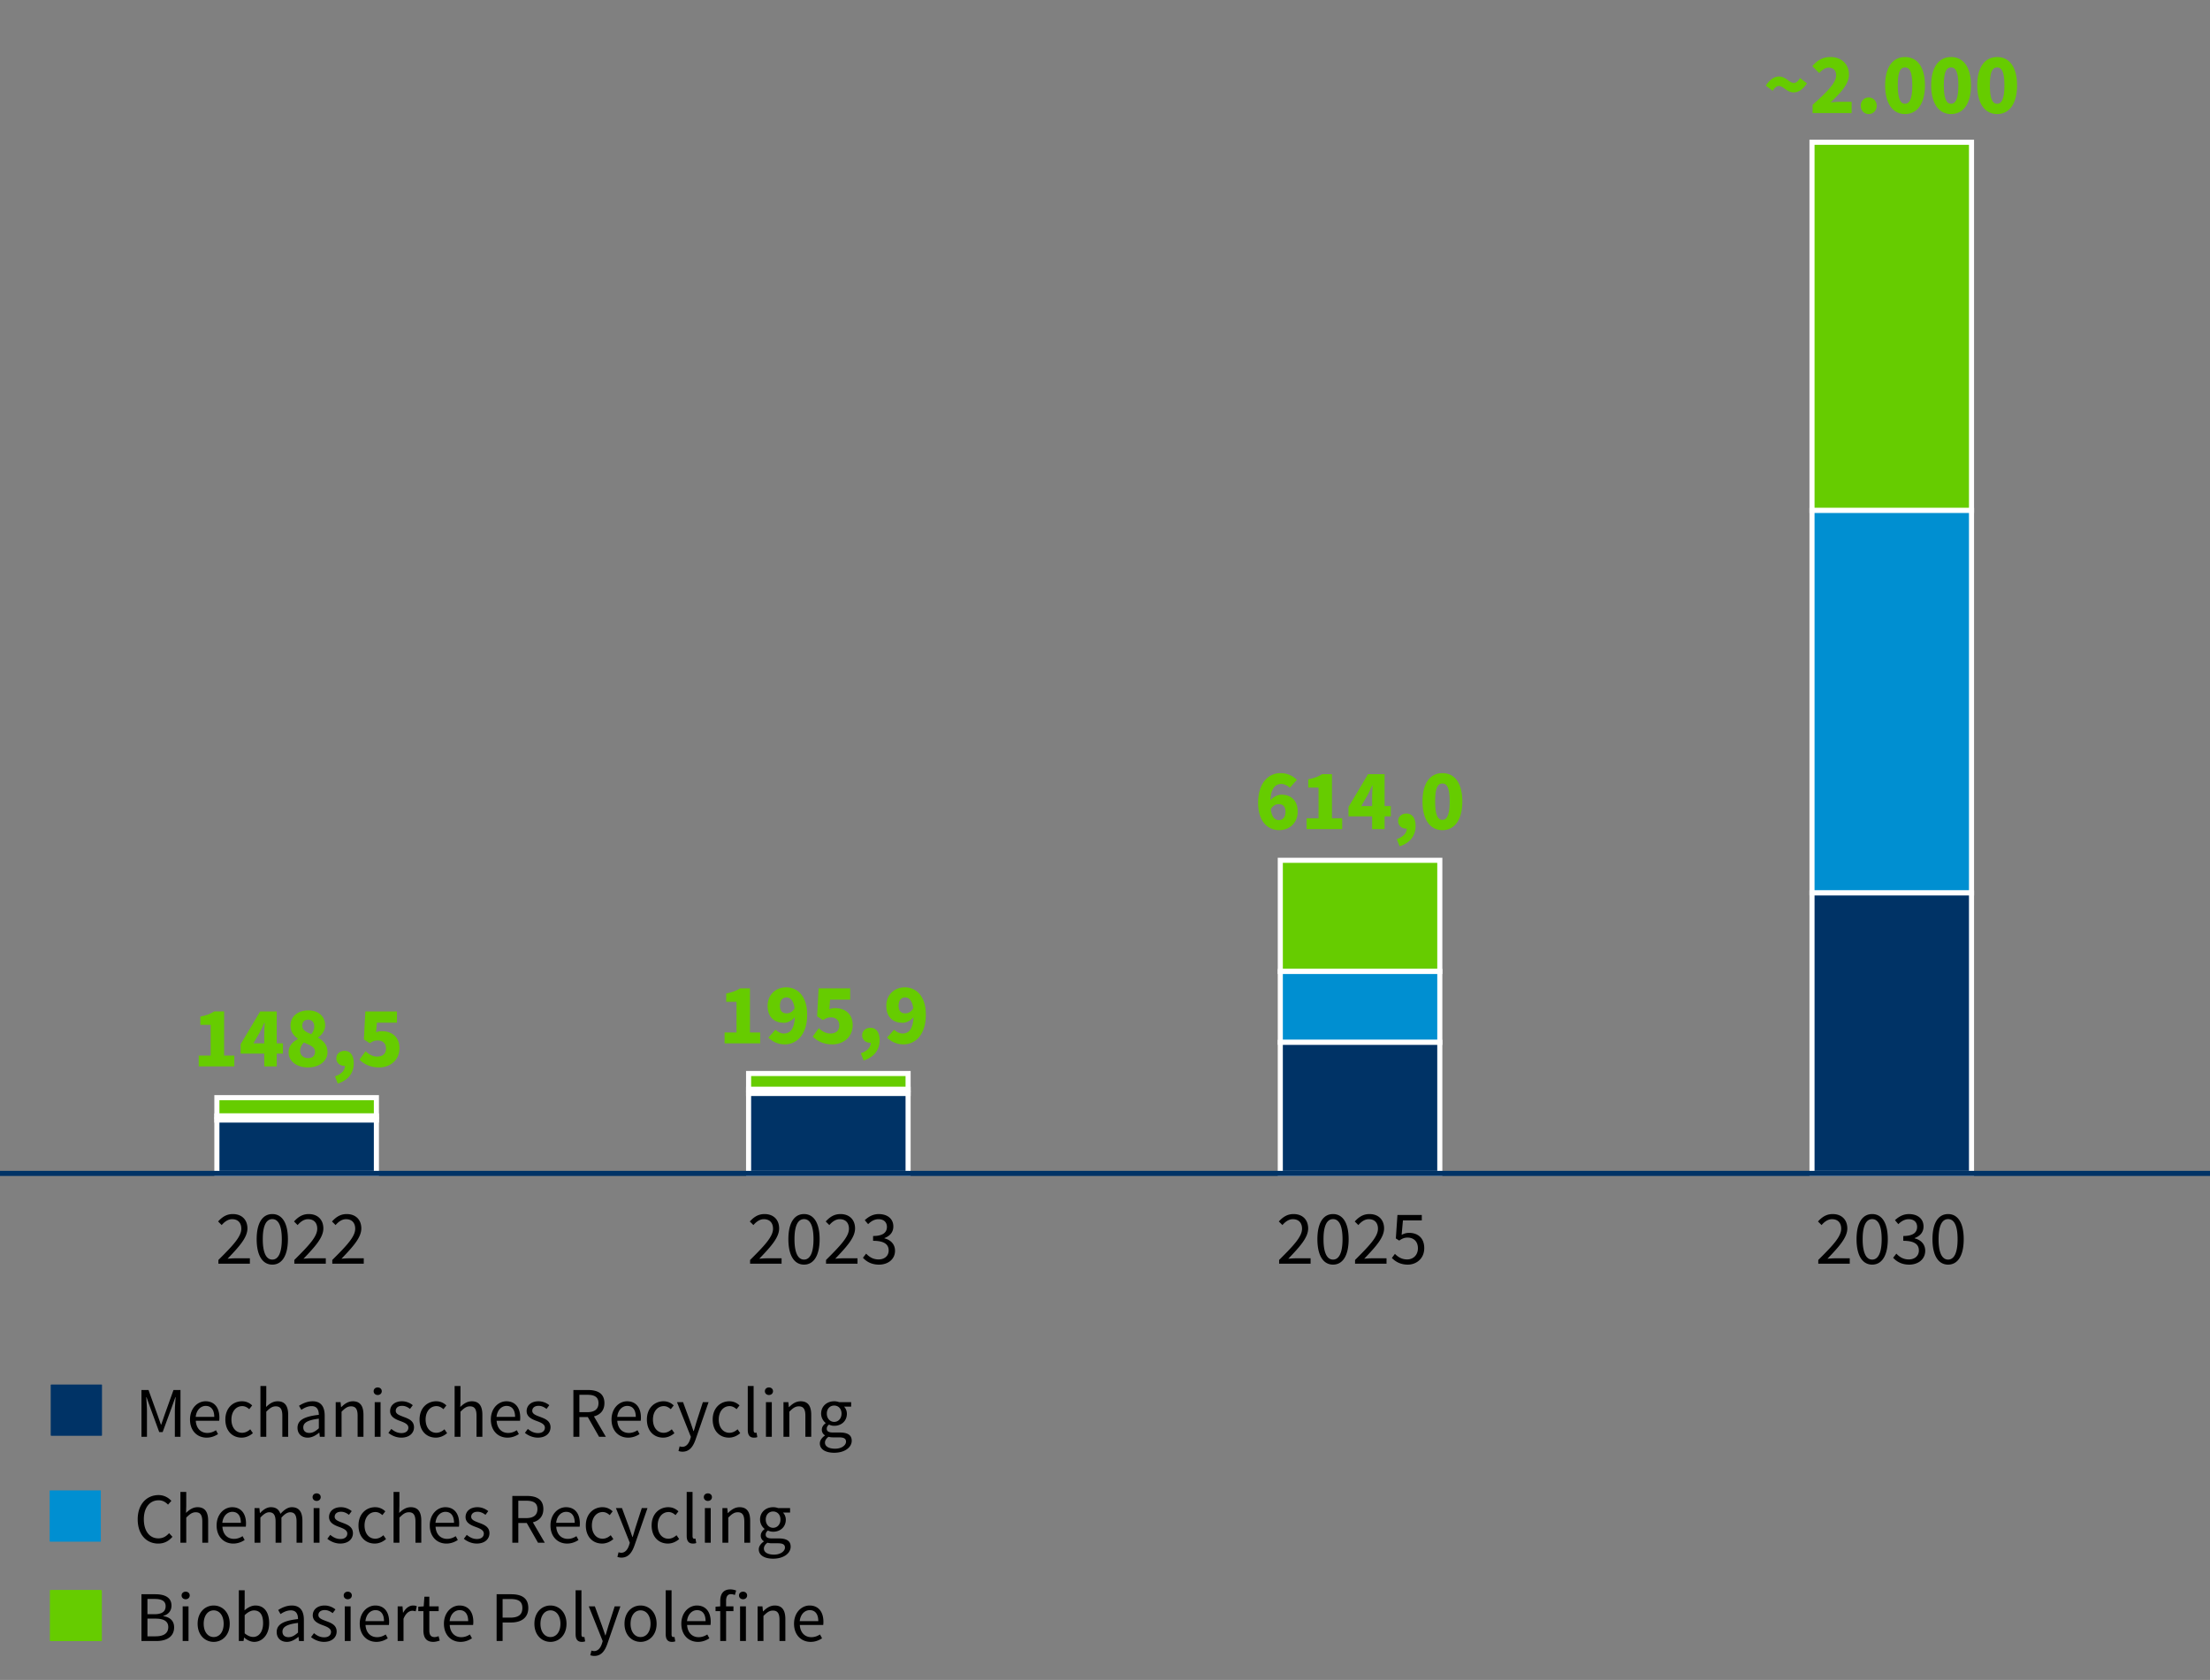 <svg xmlns="http://www.w3.org/2000/svg" width="434" height="330" viewBox="0 0 434 330"><rect x="0" y="0" width="434" height="330" fill="#808080" stroke="none"/><g stroke="#fff" stroke-miterlimit="10"><g fill="#6c0"><path d="M42.59 215.62h31.325v3.591H42.59zM147.007 210.876h31.325v3.115h-31.325zM251.424 168.993h31.325v21.838h-31.325zM355.841 27.946h31.325v72.326h-31.325z"/></g><g fill="#008fd1"><path d="M42.59 219.211h31.325v.81H42.59zM147.007 213.991h31.325v.811h-31.325zM251.424 190.831h31.325v13.924h-31.325zM355.841 100.273h31.325v75.131h-31.325z"/></g><g fill="#036"><path d="M42.59 220.022h31.325V230.5H42.59zM147.007 214.803h31.325V230.5h-31.325zM251.424 204.755h31.325V230.5h-31.325zM355.841 175.404h31.325V230.5h-31.325z"/></g></g><path fill="none" stroke="#036" stroke-miterlimit="10" d="M0 230.5h434"/><path d="M42.89 247.503c2.88-2.864 4.5-4.59 4.5-6.135 0-1.095-.6-1.875-1.815-1.875-.795 0-1.485.511-2.04 1.155l-.705-.705c.795-.87 1.65-1.455 2.895-1.455 1.77 0 2.865 1.125 2.865 2.82 0 1.8-1.635 3.585-3.9 5.955a19.93 19.93 0 011.605-.091h2.775v1.065h-6.18v-.735zM50.405 243.424c0-3.21 1.155-4.936 3.075-4.936 1.905 0 3.06 1.726 3.06 4.936s-1.155 4.994-3.06 4.994c-1.92 0-3.075-1.784-3.075-4.994zm4.935 0c0-2.806-.75-3.945-1.86-3.945-1.125 0-1.875 1.14-1.875 3.945s.75 4.005 1.875 4.005c1.11 0 1.86-1.2 1.86-4.005zM57.8 247.503c2.88-2.864 4.5-4.59 4.5-6.135 0-1.095-.6-1.875-1.815-1.875-.795 0-1.485.511-2.04 1.155l-.705-.705c.795-.87 1.65-1.455 2.895-1.455 1.77 0 2.865 1.125 2.865 2.82 0 1.8-1.635 3.585-3.9 5.955a19.93 19.93 0 011.605-.091h2.775v1.065H57.8v-.735zM65.255 247.503c2.88-2.864 4.5-4.59 4.5-6.135 0-1.095-.6-1.875-1.815-1.875-.795 0-1.485.511-2.04 1.155l-.705-.705c.795-.87 1.65-1.455 2.895-1.455 1.77 0 2.865 1.125 2.865 2.82 0 1.8-1.635 3.585-3.9 5.955a19.93 19.93 0 011.605-.091h2.775v1.065h-6.18v-.735zM147.307 247.503c2.88-2.864 4.5-4.59 4.5-6.135 0-1.095-.6-1.875-1.815-1.875-.795 0-1.485.511-2.04 1.155l-.705-.705c.795-.87 1.65-1.455 2.895-1.455 1.77 0 2.865 1.125 2.865 2.82 0 1.8-1.635 3.585-3.9 5.955a19.93 19.93 0 011.605-.091h2.775v1.065h-6.18v-.735zM154.822 243.424c0-3.21 1.155-4.936 3.075-4.936 1.905 0 3.06 1.726 3.06 4.936s-1.155 4.994-3.06 4.994c-1.92 0-3.075-1.784-3.075-4.994zm4.935 0c0-2.806-.75-3.945-1.86-3.945-1.125 0-1.875 1.14-1.875 3.945s.75 4.005 1.875 4.005c1.11 0 1.86-1.2 1.86-4.005zM162.217 247.503c2.88-2.864 4.5-4.59 4.5-6.135 0-1.095-.6-1.875-1.815-1.875-.795 0-1.485.511-2.04 1.155l-.705-.705c.795-.87 1.65-1.455 2.895-1.455 1.77 0 2.865 1.125 2.865 2.82 0 1.8-1.635 3.585-3.9 5.955a19.93 19.93 0 011.605-.091h2.775v1.065h-6.18v-.735zM170.092 246.259c.57.6 1.32 1.14 2.445 1.14 1.155 0 1.98-.69 1.98-1.755 0-1.14-.78-1.905-3.06-1.905v-.944c2.04 0 2.715-.78 2.715-1.785 0-.93-.63-1.516-1.65-1.516-.795 0-1.47.405-2.04.976l-.66-.78c.735-.689 1.62-1.2 2.745-1.2 1.665 0 2.865.886 2.865 2.431 0 1.154-.705 1.89-1.74 2.279v.061c1.155.27 2.07 1.109 2.07 2.43 0 1.695-1.395 2.729-3.15 2.729-1.53 0-2.505-.645-3.15-1.35l.63-.81zM251.195 247.503c2.88-2.864 4.5-4.59 4.5-6.135 0-1.095-.6-1.875-1.814-1.875-.795 0-1.485.511-2.04 1.155l-.705-.705c.795-.87 1.649-1.455 2.895-1.455 1.771 0 2.865 1.125 2.865 2.82 0 1.8-1.635 3.585-3.9 5.955a19.93 19.93 0 011.605-.091h2.774v1.065h-6.18v-.735zM258.711 243.424c0-3.21 1.154-4.936 3.074-4.936 1.905 0 3.061 1.726 3.061 4.936s-1.155 4.994-3.061 4.994c-1.92 0-3.074-1.784-3.074-4.994zm4.935 0c0-2.806-.75-3.945-1.86-3.945-1.124 0-1.874 1.14-1.874 3.945s.75 4.005 1.874 4.005c1.11 0 1.86-1.2 1.86-4.005zM266.105 247.503c2.88-2.864 4.5-4.59 4.5-6.135 0-1.095-.6-1.875-1.814-1.875-.795 0-1.485.511-2.04 1.155l-.705-.705c.795-.87 1.649-1.455 2.895-1.455 1.771 0 2.865 1.125 2.865 2.82 0 1.8-1.635 3.585-3.9 5.955a19.93 19.93 0 011.605-.091h2.774v1.065h-6.18v-.735zM273.935 246.304c.57.569 1.29 1.095 2.415 1.095 1.17 0 2.101-.855 2.101-2.19 0-1.319-.811-2.1-2.04-2.1-.66 0-1.065.21-1.636.585l-.659-.42.314-4.604h4.785v1.064h-3.705l-.255 2.835c.45-.24.885-.39 1.47-.39 1.635 0 2.97.93 2.97 3s-1.56 3.239-3.225 3.239c-1.53 0-2.475-.645-3.135-1.305l.6-.81z"/><g><path d="M357.074 247.503c2.88-2.864 4.5-4.59 4.5-6.135 0-1.095-.6-1.875-1.814-1.875-.795 0-1.485.511-2.04 1.155l-.705-.705c.795-.87 1.649-1.455 2.895-1.455 1.771 0 2.865 1.125 2.865 2.82 0 1.8-1.635 3.585-3.9 5.955a19.93 19.93 0 011.605-.091h2.774v1.065h-6.18v-.735zM364.589 243.424c0-3.21 1.154-4.936 3.074-4.936 1.905 0 3.061 1.726 3.061 4.936s-1.155 4.994-3.061 4.994c-1.92 0-3.074-1.784-3.074-4.994zm4.935 0c0-2.806-.75-3.945-1.86-3.945-1.124 0-1.874 1.14-1.874 3.945s.75 4.005 1.874 4.005c1.11 0 1.86-1.2 1.86-4.005zM372.404 246.259c.57.6 1.32 1.14 2.445 1.14 1.155 0 1.979-.69 1.979-1.755 0-1.14-.779-1.905-3.06-1.905v-.944c2.04 0 2.715-.78 2.715-1.785 0-.93-.63-1.516-1.649-1.516-.795 0-1.471.405-2.04.976l-.66-.78c.735-.689 1.62-1.2 2.745-1.2 1.665 0 2.864.886 2.864 2.431 0 1.154-.705 1.89-1.739 2.279v.061c1.154.27 2.069 1.109 2.069 2.43 0 1.695-1.395 2.729-3.149 2.729-1.53 0-2.505-.645-3.15-1.35l.63-.81zM379.499 243.424c0-3.21 1.154-4.936 3.074-4.936 1.905 0 3.061 1.726 3.061 4.936s-1.155 4.994-3.061 4.994c-1.92 0-3.074-1.784-3.074-4.994zm4.934 0c0-2.806-.75-3.945-1.86-3.945-1.124 0-1.874 1.14-1.874 3.945s.75 4.005 1.874 4.005c1.11 0 1.86-1.2 1.86-4.005z"/></g><path fill="#036" d="M10 272h10v10H10z"/><path fill="#008fd1" d="M9.795 292.807h10v10h-10z"/><path fill="#6c0" d="M9.795 312.358h10v10h-10z"/><path fill="#036" d="M10 272h10v10H10z"/><path fill="#008fd1" d="M9.795 292.807h10v10h-10z"/><path fill="#6c0" d="M10 312.358h10v10H10z"/><g><path d="M27.779 313.168h2.731c1.863 0 3.166.63 3.166 2.24 0 .911-.518 1.724-1.611 2.004v.056c1.345.21 2.129.938 2.129 2.199 0 1.807-1.429 2.689-3.474 2.689h-2.941v-9.188zm2.535 3.922c1.555 0 2.213-.561 2.213-1.583 0-.995-.743-1.415-2.157-1.415h-1.415v2.998h1.358zm.239 4.342c1.569 0 2.493-.574 2.493-1.82 0-1.135-.882-1.653-2.493-1.653h-1.597v3.474h1.597zM35.661 313.406c0-.448.35-.742.798-.742s.798.294.798.742c0 .435-.35.743-.798.743s-.798-.309-.798-.743zm.21 2.143h1.149v6.808h-1.149v-6.808zM41.962 315.381c1.667 0 3.152 1.303 3.152 3.586 0 2.255-1.485 3.558-3.152 3.558s-3.151-1.303-3.151-3.558c0-2.283 1.484-3.586 3.151-3.586zm0 6.192c1.177 0 1.961-1.051 1.961-2.605 0-1.569-.785-2.634-1.961-2.634-1.163 0-1.961 1.064-1.961 2.634 0 1.555.798 2.605 1.961 2.605zM46.902 312.383h1.149v2.718l-.028 1.232c.617-.546 1.373-.952 2.129-.952 1.765 0 2.704 1.358 2.704 3.46 0 2.325-1.387 3.684-2.942 3.684-.63 0-1.345-.308-1.947-.841h-.042l-.098.673h-.925v-9.974zm2.816 9.175c1.121 0 1.947-1.022 1.947-2.703 0-1.499-.504-2.507-1.793-2.507-.574 0-1.177.321-1.821.924v3.572c.602.519 1.219.714 1.667.714zM58.524 318.043c0-.868-.294-1.709-1.4-1.709-.799 0-1.499.364-2.031.729l-.462-.799c.63-.405 1.583-.882 2.676-.882 1.667 0 2.367 1.106 2.367 2.802v4.174h-.953l-.098-.812h-.028c-.658.532-1.415.98-2.255.98-1.148 0-2.003-.714-2.003-1.933 0-1.485 1.289-2.228 4.188-2.55zm-1.862 3.557c.658 0 1.205-.321 1.863-.91v-1.891c-2.283.28-3.053.84-3.053 1.709 0 .771.518 1.092 1.19 1.092zM61.658 320.816c.588.477 1.191.812 2.003.812.896 0 1.345-.477 1.345-1.064 0-.7-.812-1.009-1.555-1.289-.966-.35-2.031-.812-2.031-1.961 0-1.093.868-1.933 2.339-1.933.854 0 1.597.35 2.115.771l-.546.729c-.462-.351-.953-.603-1.555-.603-.854 0-1.247.462-1.247.98 0 .63.743.883 1.513 1.177.98.364 2.073.771 2.073 2.059 0 1.106-.882 2.031-2.493 2.031-.967 0-1.891-.406-2.536-.938l.574-.771zM67.496 313.406c0-.448.35-.742.798-.742s.798.294.798.742c0 .435-.35.743-.798.743s-.798-.309-.798-.743zm.21 2.143h1.149v6.808h-1.149v-6.808zM73.699 315.381c1.737 0 2.718 1.246 2.718 3.193 0 .238-.014.463-.042.631H71.78c.084 1.471.967 2.395 2.27 2.395.644 0 1.19-.21 1.695-.532l.406.757c-.588.378-1.317.7-2.241.7-1.821 0-3.264-1.331-3.264-3.558s1.499-3.586 3.053-3.586zm1.709 3.068c0-1.387-.616-2.157-1.681-2.157-.953 0-1.821.784-1.961 2.157h3.642zM78.094 315.549h.953l.098 1.232h.042c.462-.854 1.163-1.4 1.933-1.4.294 0 .504.042.729.14l-.224 1.009a1.906 1.906 0 00-.659-.112c-.574 0-1.261.421-1.723 1.569v4.37h-1.149v-6.808zM83.148 316.488H82.14v-.868l1.064-.07.14-1.905h.966v1.905h1.835v.938H84.31v3.782c0 .84.266 1.316 1.051 1.316.238 0 .546-.098.77-.182l.224.868c-.378.126-.84.252-1.26.252-1.457 0-1.947-.925-1.947-2.27v-3.768zM90.233 315.381c1.737 0 2.717 1.246 2.717 3.193 0 .238-.014.463-.042.631h-4.595c.084 1.471.967 2.395 2.27 2.395.644 0 1.19-.21 1.695-.532l.406.757c-.588.378-1.317.7-2.241.7-1.821 0-3.264-1.331-3.264-3.558s1.499-3.586 3.054-3.586zm1.709 3.068c0-1.387-.616-2.157-1.681-2.157-.953 0-1.821.784-1.961 2.157h3.642zM97.526 313.168h2.83c2.031 0 3.39.686 3.39 2.703 0 1.933-1.387 2.844-3.39 2.844h-1.653v3.642h-1.177v-9.188zm2.675 4.594c1.611 0 2.381-.588 2.381-1.891 0-1.331-.798-1.765-2.381-1.765h-1.499v3.655h1.499zM108.097 315.381c1.667 0 3.152 1.303 3.152 3.586 0 2.255-1.485 3.558-3.152 3.558s-3.151-1.303-3.151-3.558c0-2.283 1.484-3.586 3.151-3.586zm0 6.192c1.177 0 1.961-1.051 1.961-2.605 0-1.569-.785-2.634-1.961-2.634-1.163 0-1.961 1.064-1.961 2.634 0 1.555.798 2.605 1.961 2.605zM113.037 312.383h1.149v8.685c0 .364.154.505.322.505.07 0 .126 0 .252-.028l.154.868c-.154.07-.35.112-.658.112-.868 0-1.219-.546-1.219-1.541v-8.601zM116.663 324.332c.771 0 1.261-.616 1.541-1.456l.154-.505-2.731-6.821h1.191l1.387 3.768c.21.589.448 1.289.658 1.92h.056c.196-.617.392-1.317.574-1.92l1.219-3.768h1.121l-2.563 7.368c-.476 1.345-1.177 2.367-2.549 2.367-.308 0-.574-.057-.798-.141l.224-.91a2 2 0 00.518.098zM125.792 315.381c1.667 0 3.152 1.303 3.152 3.586 0 2.255-1.485 3.558-3.152 3.558s-3.151-1.303-3.151-3.558c0-2.283 1.485-3.586 3.151-3.586zm0 6.192c1.177 0 1.961-1.051 1.961-2.605 0-1.569-.785-2.634-1.961-2.634-1.163 0-1.961 1.064-1.961 2.634 0 1.555.798 2.605 1.961 2.605zM130.733 312.383h1.149v8.685c0 .364.154.505.322.505.07 0 .126 0 .252-.028l.154.868c-.154.07-.351.112-.659.112-.868 0-1.219-.546-1.219-1.541v-8.601zM136.853 315.381c1.737 0 2.717 1.246 2.717 3.193 0 .238-.014.463-.042.631h-4.595c.084 1.471.967 2.395 2.27 2.395.644 0 1.19-.21 1.695-.532l.406.757c-.588.378-1.317.7-2.241.7-1.821 0-3.264-1.331-3.264-3.558s1.499-3.586 3.054-3.586zm1.708 3.068c0-1.387-.616-2.157-1.681-2.157-.953 0-1.821.784-1.961 2.157h3.642zM144.314 313.322a1.933 1.933 0 00-.771-.168c-.645 0-.953.448-.953 1.316v1.079h1.443v.938h-1.443v5.869h-1.148v-5.869h-.924v-.868l.924-.07v-1.079c0-1.387.63-2.255 1.989-2.255.42 0 .826.099 1.134.225l-.252.882zM145.125 313.406c0-.448.35-.742.798-.742s.798.294.798.742c0 .435-.35.743-.798.743s-.798-.309-.798-.743zm.209 2.143h1.149v6.808h-1.149v-6.808zM148.778 315.549h.953l.098.98h.042c.645-.645 1.345-1.148 2.283-1.148 1.429 0 2.073.924 2.073 2.661v4.314h-1.149v-4.16c0-1.274-.392-1.821-1.289-1.821-.7 0-1.177.364-1.863 1.051v4.931h-1.149v-6.808zM158.986 315.381c1.737 0 2.717 1.246 2.717 3.193 0 .238-.014.463-.042.631h-4.595c.084 1.471.967 2.395 2.27 2.395.644 0 1.19-.21 1.695-.532l.406.757c-.588.378-1.317.7-2.241.7-1.821 0-3.264-1.331-3.264-3.558s1.499-3.586 3.054-3.586zm1.709 3.068c0-1.387-.616-2.157-1.681-2.157-.953 0-1.821.784-1.961 2.157h3.642z"/><g><path d="M27.779 273.05h1.387l1.779 4.93.659 1.878h.056l.645-1.878 1.765-4.93h1.373v9.188h-1.106v-5.057c0-.812.098-1.905.154-2.718h-.056l-.728 2.045-1.765 4.805h-.672l-1.765-4.805-.728-2.045h-.056c.056.812.14 1.905.14 2.718v5.057h-1.079v-9.188zM40.366 275.263c1.737 0 2.718 1.246 2.718 3.193 0 .238-.014.463-.042.631h-4.595c.084 1.471.967 2.395 2.27 2.395.644 0 1.19-.21 1.695-.532l.406.757c-.588.378-1.317.7-2.241.7-1.821 0-3.264-1.331-3.264-3.558s1.499-3.586 3.053-3.586zm1.709 3.067c0-1.387-.616-2.157-1.681-2.157-.953 0-1.821.784-1.961 2.157h3.642zM47.534 275.263c.896 0 1.527.378 1.989.812l-.574.742c-.406-.351-.827-.603-1.373-.603-1.233 0-2.129 1.064-2.129 2.634 0 1.555.854 2.605 2.101 2.605.645 0 1.191-.322 1.597-.687l.518.756c-.616.547-1.401.883-2.213.883-1.807 0-3.193-1.303-3.193-3.558 0-2.283 1.527-3.586 3.277-3.586zM51.145 272.265h1.149v2.718l-.042 1.4c.644-.616 1.331-1.12 2.269-1.12 1.429 0 2.073.924 2.073 2.661v4.314h-1.149v-4.16c0-1.274-.392-1.821-1.289-1.821-.7 0-1.177.364-1.863 1.051v4.931h-1.149v-9.974zM62.612 277.924c0-.868-.294-1.709-1.4-1.709-.799 0-1.499.364-2.031.729l-.462-.799c.63-.405 1.583-.882 2.676-.882 1.667 0 2.367 1.106 2.367 2.802v4.174h-.953l-.098-.812h-.028c-.658.532-1.415.98-2.255.98-1.148 0-2.003-.714-2.003-1.933 0-1.485 1.289-2.228 4.188-2.55zm-1.862 3.557c.658 0 1.205-.321 1.863-.91v-1.891c-2.283.28-3.053.84-3.053 1.709 0 .771.518 1.092 1.19 1.092zM65.928 275.431h.953l.098.98h.042c.645-.645 1.345-1.148 2.283-1.148 1.429 0 2.073.924 2.073 2.661v4.314h-1.149v-4.16c0-1.274-.392-1.821-1.289-1.821-.7 0-1.177.364-1.863 1.051v4.931h-1.149v-6.808zM73.376 273.287c0-.448.35-.742.798-.742s.798.294.798.742c0 .435-.35.743-.798.743s-.798-.309-.798-.743zm.21 2.144h1.149v6.808h-1.149v-6.808zM76.848 280.697c.588.477 1.191.812 2.003.812.896 0 1.345-.477 1.345-1.064 0-.7-.812-1.009-1.555-1.289-.966-.35-2.031-.812-2.031-1.961 0-1.093.868-1.933 2.339-1.933.854 0 1.597.35 2.115.771l-.546.729c-.462-.351-.953-.603-1.555-.603-.854 0-1.247.462-1.247.98 0 .63.742.883 1.513 1.177.98.364 2.073.771 2.073 2.059 0 1.106-.882 2.031-2.493 2.031-.967 0-1.891-.406-2.536-.938l.574-.771zM85.67 275.263c.896 0 1.526.378 1.989.812l-.574.742c-.406-.351-.827-.603-1.373-.603-1.233 0-2.129 1.064-2.129 2.634 0 1.555.854 2.605 2.101 2.605.645 0 1.191-.322 1.597-.687l.518.756c-.616.547-1.401.883-2.213.883-1.807 0-3.193-1.303-3.193-3.558 0-2.283 1.527-3.586 3.278-3.586zM89.28 272.265h1.149v2.718l-.042 1.4c.644-.616 1.331-1.12 2.269-1.12 1.429 0 2.073.924 2.073 2.661v4.314H93.58v-4.16c0-1.274-.392-1.821-1.289-1.821-.7 0-1.177.364-1.863 1.051v4.931h-1.149v-9.974zM99.445 275.263c1.737 0 2.717 1.246 2.717 3.193 0 .238-.014.463-.042.631h-4.595c.084 1.471.967 2.395 2.27 2.395.644 0 1.19-.21 1.695-.532l.406.757c-.588.378-1.317.7-2.241.7-1.821 0-3.264-1.331-3.264-3.558s1.499-3.586 3.054-3.586zm1.709 3.067c0-1.387-.616-2.157-1.681-2.157-.953 0-1.821.784-1.961 2.157h3.642zM103.657 280.697c.588.477 1.191.812 2.003.812.896 0 1.345-.477 1.345-1.064 0-.7-.812-1.009-1.555-1.289-.966-.35-2.031-.812-2.031-1.961 0-1.093.868-1.933 2.339-1.933.854 0 1.597.35 2.115.771l-.546.729c-.462-.351-.953-.603-1.555-.603-.854 0-1.247.462-1.247.98 0 .63.743.883 1.513 1.177.98.364 2.073.771 2.073 2.059 0 1.106-.882 2.031-2.493 2.031-.967 0-1.891-.406-2.536-.938l.574-.771zM117.646 282.238l-2.213-3.88h-1.653v3.88h-1.177v-9.188h2.885c1.863 0 3.208.672 3.208 2.577 0 1.429-.812 2.283-2.059 2.605l2.339 4.006h-1.331zm-3.866-4.833h1.541c1.429 0 2.213-.588 2.213-1.778 0-1.205-.785-1.639-2.213-1.639h-1.541v3.417zM123.146 275.263c1.737 0 2.718 1.246 2.718 3.193 0 .238-.014.463-.042.631h-4.595c.084 1.471.967 2.395 2.27 2.395.644 0 1.19-.21 1.695-.532l.406.757c-.588.378-1.317.7-2.241.7-1.821 0-3.264-1.331-3.264-3.558s1.499-3.586 3.053-3.586zm1.709 3.067c0-1.387-.616-2.157-1.681-2.157-.953 0-1.821.784-1.961 2.157h3.642zM130.314 275.263c.896 0 1.527.378 1.989.812l-.574.742c-.406-.351-.827-.603-1.373-.603-1.233 0-2.129 1.064-2.129 2.634 0 1.555.854 2.605 2.101 2.605.645 0 1.191-.322 1.597-.687l.518.756c-.616.547-1.401.883-2.213.883-1.807 0-3.193-1.303-3.193-3.558 0-2.283 1.527-3.586 3.277-3.586zM133.981 284.213c.771 0 1.261-.616 1.541-1.456l.154-.505-2.731-6.821h1.191l1.387 3.768c.21.589.448 1.289.658 1.92h.056c.196-.617.392-1.317.574-1.92l1.219-3.768h1.121l-2.563 7.368c-.476 1.345-1.177 2.367-2.549 2.367-.308 0-.574-.057-.798-.141l.224-.91a2 2 0 00.518.098zM143.236 275.263c.896 0 1.527.378 1.989.812l-.574.742c-.406-.351-.827-.603-1.373-.603-1.233 0-2.129 1.064-2.129 2.634 0 1.555.854 2.605 2.101 2.605.645 0 1.191-.322 1.597-.687l.518.756c-.616.547-1.401.883-2.213.883-1.807 0-3.193-1.303-3.193-3.558 0-2.283 1.527-3.586 3.277-3.586zM146.847 272.265h1.149v8.685c0 .364.154.505.322.505.07 0 .126 0 .252-.028l.154.868c-.154.07-.35.112-.658.112-.868 0-1.219-.546-1.219-1.541v-8.601zM150.207 273.287c0-.448.35-.742.798-.742s.798.294.798.742c0 .435-.35.743-.798.743s-.798-.309-.798-.743zm.21 2.144h1.149v6.808h-1.149v-6.808zM153.86 275.431h.953l.098.98h.042c.645-.645 1.345-1.148 2.283-1.148 1.429 0 2.073.924 2.073 2.661v4.314h-1.149v-4.16c0-1.274-.392-1.821-1.289-1.821-.7 0-1.177.364-1.863 1.051v4.931h-1.149v-6.808zM161.995 282v-.056a1.257 1.257 0 01-.603-1.106c0-.574.392-1.022.743-1.261v-.057c-.448-.364-.883-1.022-.883-1.835 0-1.484 1.177-2.423 2.563-2.423.378 0 .714.07.967.168h2.367v.883h-1.401c.322.308.561.826.561 1.4 0 1.457-1.107 2.367-2.494 2.367-.336 0-.714-.084-1.022-.238-.238.21-.434.435-.434.812 0 .435.28.742 1.205.742h1.316c1.583 0 2.381.49 2.381 1.625 0 1.261-1.331 2.354-3.446 2.354-1.667 0-2.815-.658-2.815-1.835 0-.574.378-1.121.995-1.541zm1.989 2.577c1.303 0 2.157-.672 2.157-1.387 0-.63-.49-.84-1.373-.84h-1.177c-.266 0-.588-.028-.882-.112-.49.351-.701.757-.701 1.148 0 .729.743 1.19 1.975 1.19zm1.275-6.891c0-.994-.645-1.583-1.443-1.583s-1.443.589-1.443 1.583.659 1.625 1.443 1.625 1.443-.63 1.443-1.625z"/></g><g><path d="M31.146 293.688c1.093 0 1.961.532 2.507 1.135l-.658.742c-.49-.518-1.078-.854-1.835-.854-1.751 0-2.913 1.43-2.913 3.713 0 2.311 1.106 3.768 2.857 3.768.868 0 1.513-.364 2.101-1.022l.658.714c-.714.841-1.624 1.331-2.787 1.331-2.312 0-4.034-1.765-4.034-4.763 0-2.955 1.751-4.763 4.104-4.763zM35.428 293.072h1.149v2.718l-.042 1.4c.644-.616 1.33-1.12 2.269-1.12 1.429 0 2.073.924 2.073 2.661v4.314h-1.148v-4.16c0-1.274-.393-1.821-1.289-1.821-.7 0-1.177.364-1.862 1.051v4.931h-1.149v-9.974zM45.594 296.07c1.737 0 2.718 1.246 2.718 3.193 0 .238-.015.463-.042.631h-4.595c.084 1.471.967 2.395 2.27 2.395.644 0 1.19-.21 1.694-.532l.406.757c-.588.378-1.316.7-2.241.7-1.821 0-3.264-1.331-3.264-3.558s1.499-3.586 3.054-3.586zm1.709 3.067c0-1.387-.616-2.157-1.681-2.157-.953 0-1.821.784-1.961 2.157h3.642zM49.987 296.238h.953l.098.98h.042c.589-.645 1.303-1.148 2.115-1.148 1.037 0 1.597.49 1.877 1.303.715-.771 1.415-1.303 2.241-1.303 1.401 0 2.073.924 2.073 2.661v4.314h-1.148v-4.16c0-1.274-.406-1.821-1.261-1.821-.532 0-1.079.351-1.709 1.051v4.931H54.12v-4.16c0-1.274-.406-1.821-1.274-1.821-.505 0-1.079.351-1.709 1.051v4.931h-1.149v-6.808zM61.384 294.094c0-.448.35-.742.798-.742s.799.294.799.742c0 .435-.351.743-.799.743s-.798-.309-.798-.743zm.21 2.144h1.148v6.808h-1.148v-6.808zM64.855 301.504c.588.477 1.19.812 2.003.812.896 0 1.345-.477 1.345-1.064 0-.7-.812-1.009-1.555-1.289-.967-.35-2.031-.812-2.031-1.961 0-1.093.868-1.933 2.34-1.933.854 0 1.597.35 2.114.771l-.546.729c-.462-.351-.952-.603-1.555-.603-.854 0-1.247.462-1.247.98 0 .63.742.883 1.513 1.177.98.364 2.073.771 2.073 2.059 0 1.106-.882 2.031-2.493 2.031-.967 0-1.891-.406-2.535-.938l.574-.771zM73.677 296.07c.896 0 1.527.378 1.989.812l-.574.742c-.406-.351-.826-.603-1.372-.603-1.233 0-2.13 1.064-2.13 2.634 0 1.555.854 2.605 2.102 2.605.645 0 1.19-.322 1.597-.687l.519.756c-.616.547-1.401.883-2.214.883-1.807 0-3.193-1.303-3.193-3.558 0-2.283 1.527-3.586 3.277-3.586zM77.287 293.072h1.149v2.718l-.042 1.4c.644-.616 1.33-1.12 2.269-1.12 1.429 0 2.073.924 2.073 2.661v4.314h-1.148v-4.16c0-1.274-.393-1.821-1.289-1.821-.7 0-1.177.364-1.862 1.051v4.931h-1.149v-9.974zM87.452 296.07c1.737 0 2.718 1.246 2.718 3.193 0 .238-.014.463-.042.631h-4.595c.084 1.471.967 2.395 2.27 2.395.645 0 1.19-.21 1.695-.532l.406.757c-.589.378-1.317.7-2.241.7-1.821 0-3.264-1.331-3.264-3.558s1.498-3.586 3.053-3.586zm1.709 3.067c0-1.387-.616-2.157-1.681-2.157-.952 0-1.821.784-1.961 2.157h3.642zM91.665 301.504c.588.477 1.19.812 2.003.812.896 0 1.345-.477 1.345-1.064 0-.7-.812-1.009-1.555-1.289-.967-.35-2.031-.812-2.031-1.961 0-1.093.868-1.933 2.34-1.933.854 0 1.597.35 2.114.771l-.546.729c-.462-.351-.952-.603-1.555-.603-.854 0-1.247.462-1.247.98 0 .63.742.883 1.513 1.177.98.364 2.073.771 2.073 2.059 0 1.106-.882 2.031-2.493 2.031-.967 0-1.891-.406-2.535-.938l.574-.771zM105.653 303.045l-2.213-3.88h-1.652v3.88h-1.177v-9.188h2.885c1.863 0 3.208.672 3.208 2.577 0 1.429-.812 2.283-2.059 2.605l2.339 4.006h-1.331zm-3.865-4.833h1.54c1.429 0 2.214-.588 2.214-1.778 0-1.205-.785-1.639-2.214-1.639h-1.54v3.417zM111.154 296.07c1.737 0 2.718 1.246 2.718 3.193 0 .238-.015.463-.042.631h-4.595c.084 1.471.967 2.395 2.27 2.395.644 0 1.19-.21 1.694-.532l.406.757c-.588.378-1.316.7-2.241.7-1.821 0-3.264-1.331-3.264-3.558s1.499-3.586 3.054-3.586zm1.709 3.067c0-1.387-.616-2.157-1.681-2.157-.953 0-1.821.784-1.961 2.157h3.642zM118.322 296.07c.896 0 1.526.378 1.989.812l-.574.742c-.406-.351-.827-.603-1.373-.603-1.232 0-2.129 1.064-2.129 2.634 0 1.555.854 2.605 2.101 2.605.645 0 1.191-.322 1.598-.687l.518.756c-.616.547-1.4.883-2.213.883-1.807 0-3.193-1.303-3.193-3.558 0-2.283 1.526-3.586 3.277-3.586zM121.988 305.02c.771 0 1.261-.616 1.541-1.456l.154-.505-2.731-6.821h1.19l1.387 3.768c.21.589.448 1.289.658 1.92h.057c.195-.617.392-1.317.574-1.92l1.219-3.768h1.12l-2.563 7.368c-.476 1.345-1.177 2.367-2.549 2.367-.309 0-.574-.057-.799-.141l.225-.91a2 2 0 00.518.098zM131.244 296.07c.896 0 1.526.378 1.989.812l-.574.742c-.406-.351-.827-.603-1.373-.603-1.232 0-2.129 1.064-2.129 2.634 0 1.555.854 2.605 2.101 2.605.645 0 1.191-.322 1.598-.687l.518.756c-.616.547-1.4.883-2.213.883-1.807 0-3.193-1.303-3.193-3.558 0-2.283 1.526-3.586 3.277-3.586zM134.854 293.072h1.148v8.685c0 .364.154.505.322.505.07 0 .126 0 .252-.028l.154.868c-.154.07-.351.112-.658.112-.868 0-1.219-.546-1.219-1.541v-8.601zM138.214 294.094c0-.448.351-.742.799-.742s.798.294.798.742c0 .435-.35.743-.798.743s-.799-.309-.799-.743zm.21 2.144h1.149v6.808h-1.149v-6.808zM141.868 296.238h.952l.099.98h.042c.645-.645 1.345-1.148 2.283-1.148 1.429 0 2.073.924 2.073 2.661v4.314h-1.149v-4.16c0-1.274-.392-1.821-1.288-1.821-.7 0-1.177.364-1.863 1.051v4.931h-1.148v-6.808zM150.002 302.807v-.056a1.257 1.257 0 01-.603-1.106c0-.574.393-1.022.743-1.261v-.057c-.448-.364-.883-1.022-.883-1.835 0-1.484 1.177-2.423 2.563-2.423.378 0 .714.07.967.168h2.367v.883h-1.401c.322.308.561.826.561 1.4 0 1.457-1.106 2.367-2.493 2.367-.336 0-.715-.084-1.022-.238-.238.21-.435.435-.435.812 0 .435.28.742 1.205.742h1.316c1.583 0 2.381.49 2.381 1.625 0 1.261-1.33 2.354-3.445 2.354-1.667 0-2.815-.658-2.815-1.835 0-.574.378-1.121.994-1.541zm1.989 2.577c1.303 0 2.157-.672 2.157-1.387 0-.63-.49-.84-1.373-.84h-1.177c-.266 0-.588-.028-.882-.112-.49.351-.701.757-.701 1.148 0 .729.743 1.19 1.976 1.19zm1.275-6.891c0-.994-.645-1.583-1.442-1.583s-1.443.589-1.443 1.583.659 1.625 1.443 1.625 1.442-.63 1.442-1.625z"/></g><g fill="#6c0"><path d="M142.293 202.822h2.346v-6.034h-2.023v-1.632c1.173-.221 1.955-.51 2.72-1.003h1.938v8.669h2.006v2.125h-6.986v-2.125zM150.895 203.825l1.394-1.563c.357.408 1.037.765 1.649.765 1.173 0 2.057-.815 2.158-3.229-.561.714-1.479 1.122-2.107 1.122-1.853 0-3.247-1.037-3.247-3.332 0-2.261 1.666-3.638 3.638-3.638 2.091 0 4.131 1.547 4.131 5.372 0 3.994-2.107 5.83-4.386 5.83-1.462 0-2.532-.612-3.229-1.326zm3.604-4.76c.544 0 1.139-.288 1.547-1.003-.238-1.665-.918-2.142-1.598-2.142-.697 0-1.292.477-1.292 1.666 0 1.105.578 1.479 1.343 1.479zM159.599 203.621l1.189-1.648c.646.595 1.395 1.054 2.278 1.054 1.07 0 1.751-.544 1.751-1.598 0-1.02-.681-1.581-1.632-1.581-.612 0-.918.136-1.564.544l-1.155-.748.289-5.49h6.204v2.21h-3.943l-.153 1.887c.391-.17.73-.221 1.139-.221 1.87 0 3.451 1.054 3.451 3.331 0 2.414-1.87 3.791-3.995 3.791-1.768 0-2.991-.663-3.858-1.53zM169.051 206.902c1.309-.425 1.972-1.241 1.954-2.057h-.118c-.816 0-1.581-.544-1.581-1.479 0-.884.73-1.479 1.632-1.479 1.155 0 1.802.918 1.802 2.447 0 1.904-1.105 3.366-3.145 3.978l-.544-1.41zM174.202 203.825l1.394-1.563c.357.408 1.037.765 1.649.765 1.173 0 2.057-.815 2.158-3.229-.561.714-1.479 1.122-2.107 1.122-1.853 0-3.247-1.037-3.247-3.332 0-2.261 1.666-3.638 3.638-3.638 2.091 0 4.131 1.547 4.131 5.372 0 3.994-2.107 5.83-4.386 5.83-1.462 0-2.532-.612-3.229-1.326zm3.603-4.76c.544 0 1.139-.288 1.547-1.003-.238-1.665-.918-2.142-1.598-2.142-.697 0-1.292.477-1.292 1.666 0 1.105.578 1.479 1.343 1.479z"/></g><g fill="#6c0"><path d="M39.026 207.354h2.346v-6.034h-2.023v-1.632c1.173-.221 1.955-.51 2.72-1.003h1.938v8.669h2.006v2.125h-6.986v-2.125zM51.894 206.963h-4.641v-1.836l3.842-6.442h3.247v6.272h1.224v2.006h-1.224v2.516h-2.448v-2.516zm0-2.006v-1.598c0-.697.051-1.751.085-2.465h-.068c-.271.629-.577 1.241-.884 1.87l-1.274 2.192h2.142zM56.671 206.725c0-1.292.799-2.073 1.819-2.617v-.068c-.851-.629-1.445-1.428-1.445-2.55 0-1.853 1.462-3.009 3.502-3.009 1.988 0 3.314 1.173 3.314 2.975 0 1.021-.663 1.836-1.411 2.329v.068c1.037.561 1.87 1.394 1.87 2.821 0 1.717-1.547 3.009-3.858 3.009-2.176 0-3.791-1.207-3.791-2.958zm5.202-.136c0-.901-.866-1.241-2.192-1.802-.425.408-.748 1.003-.748 1.632 0 .918.731 1.444 1.581 1.444.765 0 1.359-.391 1.359-1.274zm-.153-4.946c0-.816-.459-1.343-1.241-1.343-.612 0-1.122.391-1.122 1.189 0 .833.697 1.241 1.768 1.666.392-.493.596-.986.596-1.513zM65.784 211.434c1.309-.425 1.972-1.241 1.954-2.057h-.118c-.816 0-1.581-.544-1.581-1.479 0-.884.73-1.479 1.632-1.479 1.155 0 1.802.918 1.802 2.447 0 1.904-1.105 3.366-3.145 3.978l-.544-1.41zM70.594 208.152l1.189-1.648c.646.595 1.395 1.054 2.278 1.054 1.07 0 1.751-.544 1.751-1.598 0-1.02-.681-1.581-1.632-1.581-.612 0-.918.136-1.564.544l-1.155-.748.289-5.49h6.204v2.21h-3.943l-.153 1.887c.391-.17.73-.221 1.139-.221 1.87 0 3.451 1.054 3.451 3.331 0 2.414-1.87 3.791-3.995 3.791-1.768 0-2.991-.663-3.858-1.53z"/></g><g fill="#6c0"><path d="M349.327 16.883c-.442 0-.867.374-1.207.969l-1.36-1.037c.867-1.309 1.751-1.784 2.602-1.784 1.41 0 1.988 1.274 2.923 1.274.459 0 .851-.374 1.207-.969l1.36 1.037c-.867 1.309-1.751 1.784-2.601 1.784-1.411 0-1.989-1.274-2.924-1.274zM355.957 20.588c2.651-2.346 4.624-4.267 4.624-5.762 0-1.021-.562-1.547-1.462-1.547-.748 0-1.343.51-1.87 1.07l-1.36-1.359c1.055-1.19 2.058-1.785 3.587-1.785 2.142 0 3.621 1.377 3.621 3.451 0 1.938-1.769 3.688-3.587 5.456.561-.051 1.309-.119 1.802-.119h2.312v2.21h-7.666v-1.615zM365.409 20.775c0-.918.663-1.632 1.563-1.632s1.581.714 1.581 1.632-.68 1.632-1.581 1.632-1.563-.714-1.563-1.632zM370.203 16.764c0-3.688 1.563-5.559 3.909-5.559s3.91 1.887 3.91 5.559-1.564 5.644-3.91 5.644-3.909-1.972-3.909-5.644zm5.337 0c0-2.924-.646-3.519-1.428-3.519-.799 0-1.428.595-1.428 3.519 0 2.906.629 3.621 1.428 3.621.782 0 1.428-.715 1.428-3.621zM379.247 16.764c0-3.688 1.563-5.559 3.909-5.559s3.909 1.887 3.909 5.559-1.563 5.644-3.909 5.644-3.909-1.972-3.909-5.644zm5.337 0c0-2.924-.646-3.519-1.428-3.519-.799 0-1.428.595-1.428 3.519 0 2.906.629 3.621 1.428 3.621.782 0 1.428-.715 1.428-3.621zM388.291 16.764c0-3.688 1.563-5.559 3.909-5.559s3.91 1.887 3.91 5.559-1.564 5.644-3.91 5.644-3.909-1.972-3.909-5.644zm5.337 0c0-2.924-.646-3.519-1.428-3.519-.799 0-1.428.595-1.428 3.519 0 2.906.629 3.621 1.428 3.621.782 0 1.428-.715 1.428-3.621z"/></g><g fill="#6c0"><path d="M247.069 157.703c0-3.995 2.108-5.831 4.386-5.831a4.48 4.48 0 013.229 1.326l-1.394 1.563c-.357-.391-1.037-.765-1.648-.765-1.156 0-2.058.815-2.159 3.229.561-.714 1.479-1.122 2.125-1.122 1.836 0 3.229 1.037 3.229 3.332 0 2.277-1.666 3.638-3.638 3.638-2.091 0-4.131-1.547-4.131-5.371zm2.483 1.275c.221 1.648.9 2.125 1.58 2.125.697 0 1.31-.477 1.31-1.666 0-1.104-.596-1.479-1.36-1.479-.544 0-1.139.306-1.529 1.02zM256.59 160.745h2.346v-6.034h-2.023v-1.632c1.173-.221 1.955-.51 2.72-1.003h1.938v8.669h2.006v2.125h-6.986v-2.125zM269.458 160.355h-4.641v-1.836l3.842-6.442h3.247v6.272h1.224v2.006h-1.224v2.516h-2.448v-2.516zm0-2.006v-1.598c0-.697.051-1.751.085-2.465h-.068c-.271.629-.577 1.241-.884 1.87l-1.274 2.192h2.142zM274.304 164.825c1.309-.425 1.972-1.241 1.954-2.057h-.118c-.816 0-1.581-.544-1.581-1.479 0-.884.73-1.479 1.632-1.479 1.155 0 1.802.918 1.802 2.447 0 1.904-1.105 3.366-3.145 3.978l-.544-1.41zM279.353 157.431c0-3.688 1.563-5.559 3.909-5.559s3.91 1.887 3.91 5.559-1.564 5.644-3.91 5.644-3.909-1.972-3.909-5.644zm5.336 0c0-2.924-.646-3.519-1.428-3.519-.799 0-1.428.595-1.428 3.519 0 2.906.629 3.621 1.428 3.621.782 0 1.428-.715 1.428-3.621z"/></g></g></svg>